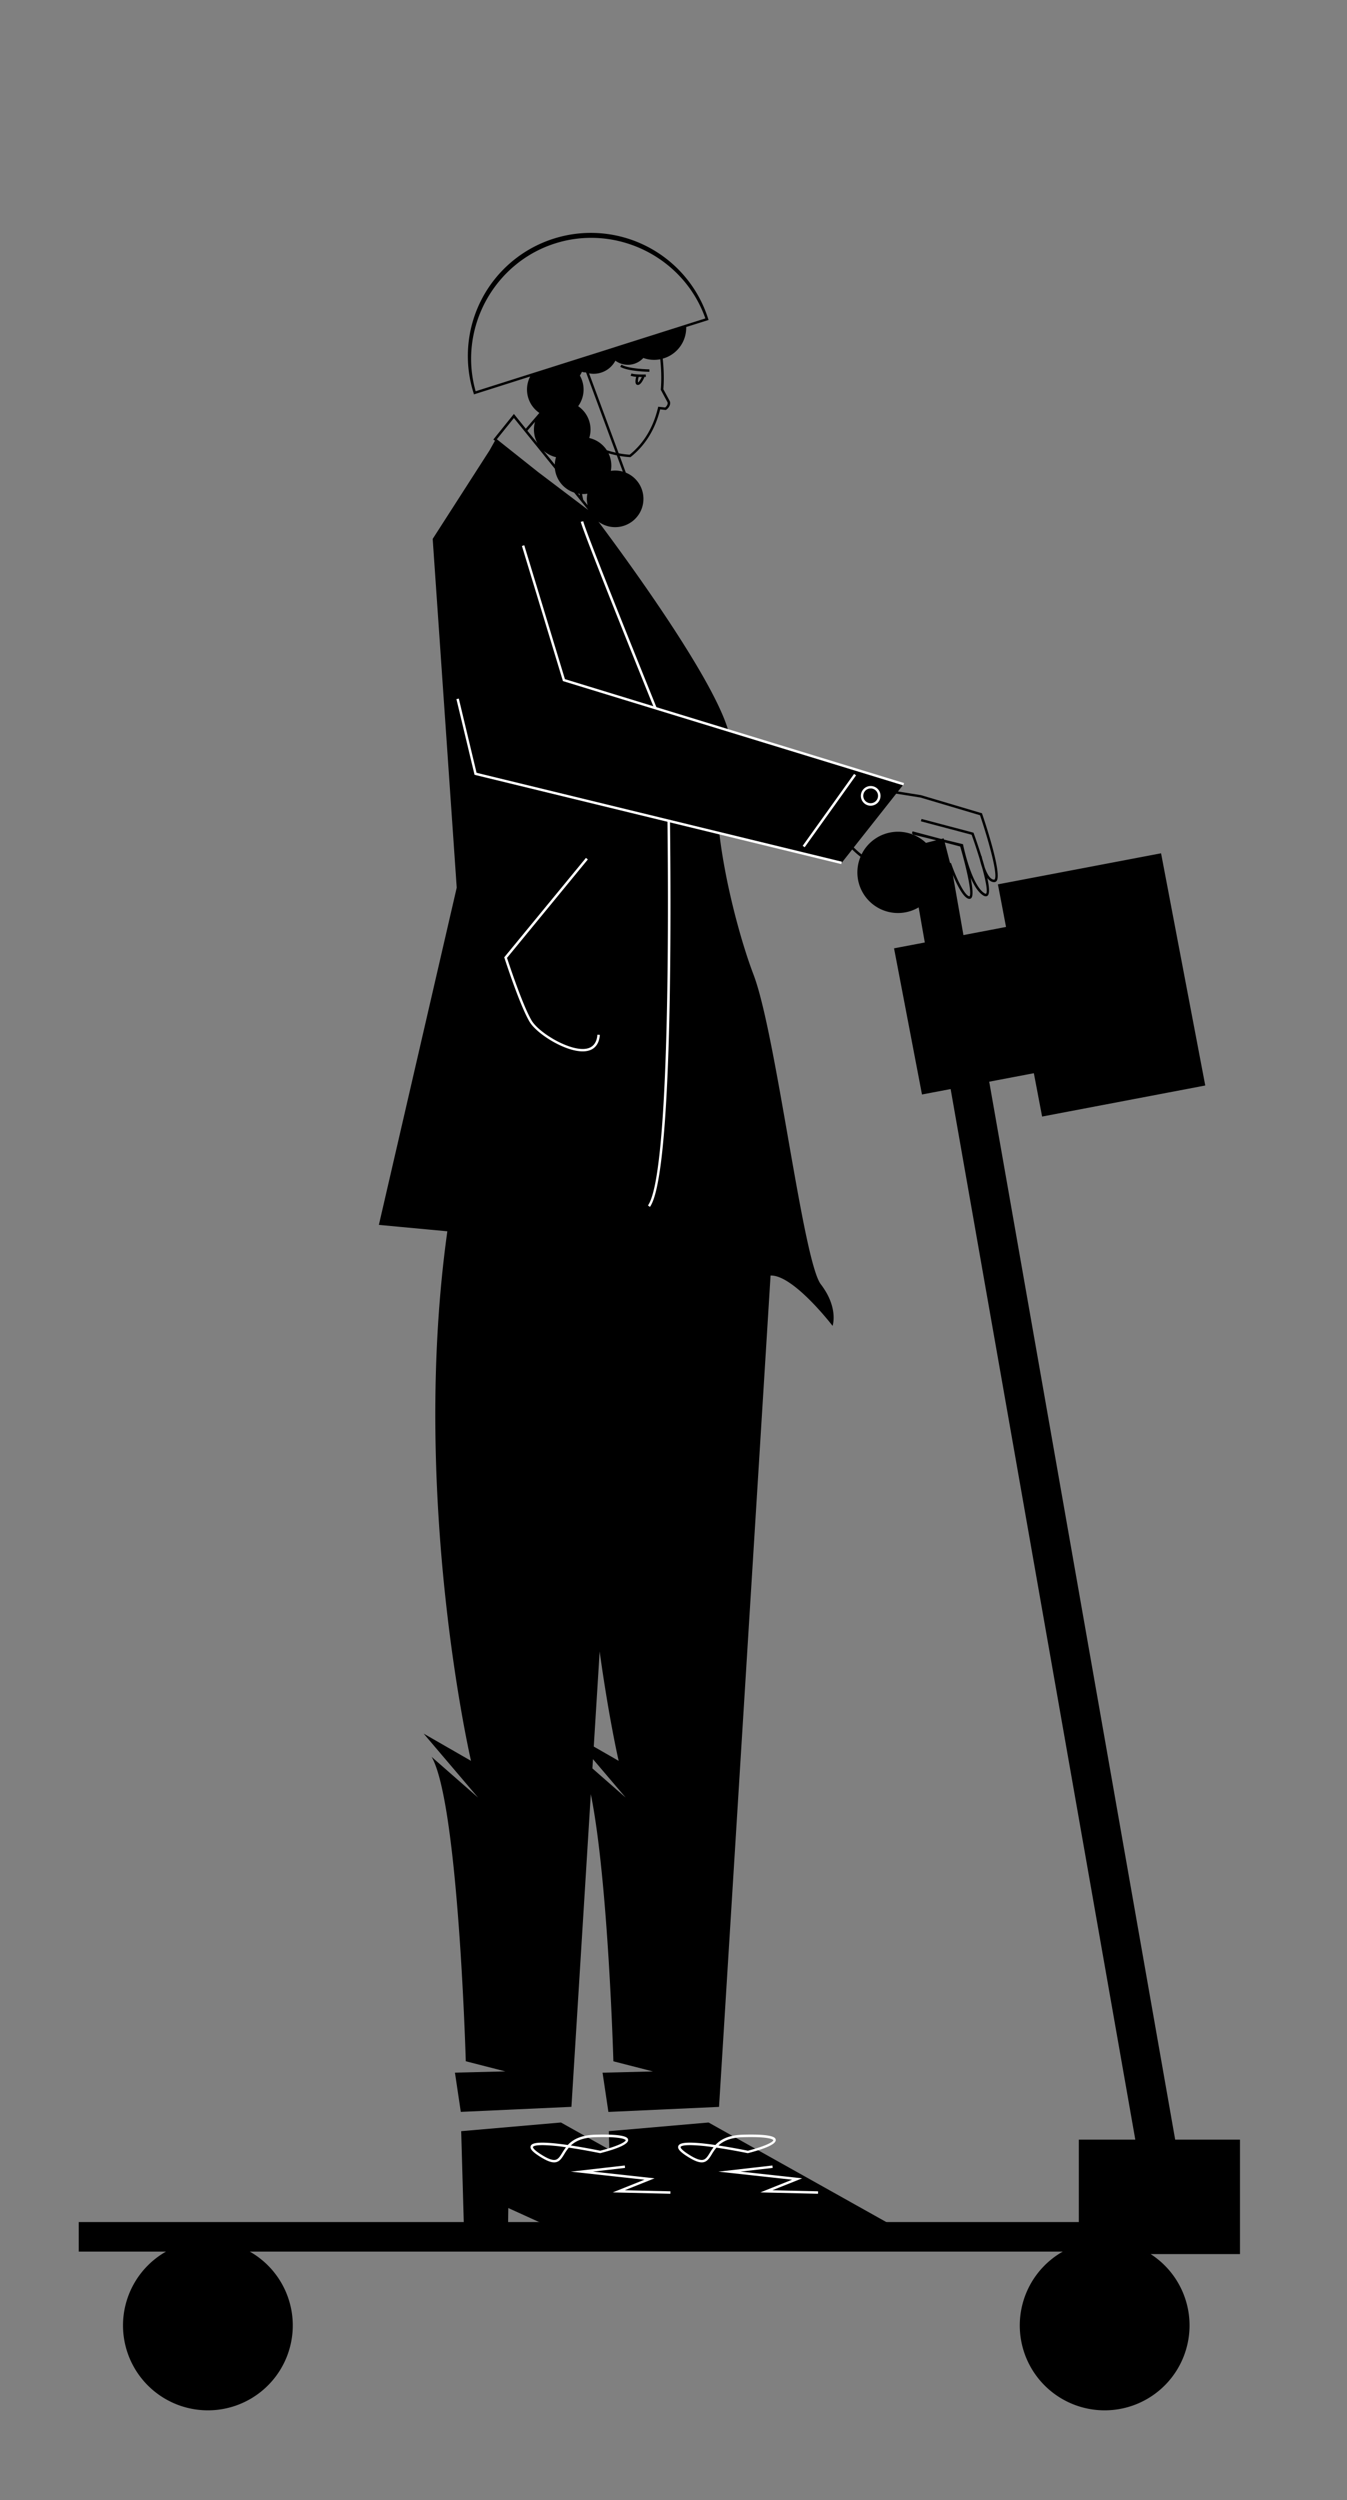 <svg id="Capa_1" data-name="Capa 1" xmlns="http://www.w3.org/2000/svg" viewBox="0 0 1095 2032"><rect x="0" y="0" width="1095" height="2032" fill="#808080" stroke="none"/><title>Mesa de trabajo 32</title><polygon points="576 1725.07 494.91 1732.12 497.04 1807.15 533.03 1807.57 533.19 1794.57 567.01 1809.97 731 1811.88 576 1725.07"/><path d="M570.44,1757.48c-3.11,0-7.22-1.8-13-5.65-5-3.33-6.85-5.71-6-7.72.94-2.22,5.17-4.32,29.9-.79l.25,0c4-4.26,10.26-8,22.38-8.36,25.95-.73,26.45,2.81,26.64,4.14.45,3.22-7.07,6.86-22.36,10.83l-.23.06-.22,0c-.13,0-12.49-2.59-25.4-4.48a39.29,39.29,0,0,0-3.72,5.32c-1.92,3.12-3.58,5.82-6.72,6.5A6.75,6.75,0,0,1,570.44,1757.48Zm-9.67-14c-6.38,0-7.34,1.09-7.48,1.43-.06.15-.42,1.5,5.26,5.29,6.2,4.13,10.32,5.78,13,5.2,2.3-.51,3.68-2.75,5.44-5.6a50.85,50.85,0,0,1,3.09-4.61A146.62,146.62,0,0,0,560.77,1743.45Zm23.32.28c11.49,1.73,22.19,3.9,23.88,4.24,17.21-4.48,20.77-7.75,20.66-8.55,0,0-.72-3.08-24.6-2.42C593.68,1737.29,587.85,1740.21,584.09,1743.73Z" fill="#fff"/><polygon points="664.98 1783 618.1 1781.88 643.91 1771.56 583.99 1765.02 627.89 1760.01 628.11 1761.99 602.01 1764.98 652.09 1770.44 627.9 1780.12 665.02 1781 664.98 1783" fill="#fff"/><polygon points="456 1725.07 374.91 1732.12 377.04 1807.15 413.03 1807.57 413.19 1794.57 447.01 1809.97 611 1811.88 456 1725.07"/><path d="M450.44,1757.48c-3.11,0-7.22-1.8-13-5.65-5-3.33-6.85-5.71-6-7.72.94-2.22,5.17-4.32,29.9-.79l.25,0c4-4.26,10.26-8,22.38-8.36,25.95-.73,26.45,2.81,26.64,4.14.45,3.22-7.07,6.86-22.36,10.83l-.23.06-.22,0c-.13,0-12.49-2.59-25.4-4.48a39.29,39.29,0,0,0-3.72,5.32c-1.92,3.12-3.58,5.82-6.72,6.5A6.75,6.75,0,0,1,450.44,1757.48Zm-9.67-14c-6.38,0-7.34,1.09-7.48,1.43-.06.15-.42,1.5,5.26,5.29,6.2,4.13,10.32,5.78,13,5.2,2.3-.51,3.68-2.75,5.44-5.6a50.85,50.85,0,0,1,3.09-4.61A146.62,146.62,0,0,0,440.77,1743.45Zm23.32.28c11.49,1.73,22.19,3.9,23.88,4.24,17.21-4.48,20.77-7.75,20.66-8.55,0,0-.72-3.08-24.6-2.42C473.68,1737.29,467.85,1740.21,464.09,1743.73Z" fill="#fff"/><polygon points="544.98 1783 498.1 1781.88 523.91 1771.56 463.99 1765.02 507.89 1760.01 508.11 1761.99 482.01 1764.98 532.09 1770.44 507.9 1780.12 545.02 1781 544.98 1783" fill="#fff"/><path d="M504.2,298.12c6.34,3.81,23,4.06,23.71,4.07l0-2c-.17,0-16.83-.25-22.71-3.78Z"/><path d="M524.93,304.34c-2.46.09-9.32.12-11.55-.81l-.76,1.85a16.32,16.32,0,0,0,4.54.83c-.45,1.78-1,4.62-.1,5.89a1.78,1.78,0,0,0,1.34.78h.14c2.39,0,4.48-4.39,5.28-6.31l-.47-.2,1.66,0Zm-6.27,6.52a11,11,0,0,1,.54-4.53c.89,0,1.75.05,2.53.05C520.63,308.8,519.26,310.67,518.66,310.86Z"/><path d="M1008,1739H955.32L804.15,879.15l36.29-6.9,6.71,35.23,132.62-25.24L943.85,693.52,811.23,718.76l6.59,34.62L783.19,760l-8.6-48.91c3.34,8,8.64,18.83,13.14,19.47a1.83,1.83,0,0,0,.33,0,2.06,2.06,0,0,0,1.6-.74c1.63-1.89.9-8.75-.63-16.5,2.75,6.28,6.16,11.9,10.18,14.41a4.18,4.18,0,0,0,2.18.75,2.2,2.2,0,0,0,1.42-.5c1.84-1.48,1.36-7.18-.18-14.34,1.54,2,3.35,3.31,5.47,3.31h.29a2.4,2.4,0,0,0,1.88-1.11c4.34-6.45-10.18-49.48-11.85-54.37l-.17-.48-49.54-14.72-18.75-3,4.65-5.89L591.88,593.22C578.59,548.86,507.35,451.85,486.48,424a23,23,0,1,0,22.26-39.86h0l-5-13.59a69.49,69.49,0,0,0,8.42,1h.36l.29-.23c11.8-9.41,19.84-22.5,23.84-38.62l4.62.53.31-.21c2.68-1.83,3.93-5.05,2.78-7.19l-5.11-9.48a121,121,0,0,0,.31-12.87c-.11-4.16-.41-8.19-.83-12a26,26,0,0,0,19.09-25.7L576,260.07l-.33-1A100,100,0,0,0,385,319.53l.29,1L431,306a23,23,0,0,0,7.44,29.6h0l-.15.21-10.86,12.64h0l-9.67-12-16.7,20.75,1.31,1h0L398,366l-46.26,72,19.54,283.42L308,995.53l55.65,5.21c-30.21,216.78,19.25,430.4,19.25,430.4L344.4,1409l44.23,52-37.78-33.12c21.88,37.49,27.79,247.41,27.79,247.41l32.2,8.25-41,1,4.75,31.9,89.93-4.11,15.76-254.14c14.2,69.87,18.35,217.14,18.35,217.14l32.2,8.25-41,1,4.75,31.9,89.93-4.11,41.89-675.68c18.58-.67,50.42,40.91,50.42,40.91s5.08-14.67-9.56-33.79-36.21-203.2-54.71-251.68c-10.64-27.88-23.17-75.13-27.76-114.71l99.31,24,8.67-11a68.09,68.09,0,0,0,6.76,5.92,33,33,0,0,0,47.26,41.12l5,28.55-25,4.75L749.5,889.55l23.29-4.43L922.91,1739H877v67H64v24h70.94a69,69,0,1,0,68.12,0H863.94a69,69,0,1,0,71.42,2H1008ZM487.47,1342.22c7.56,54.8,15.46,88.92,15.46,88.92l-20.25-11.62ZM506.3,383.31h0a23.08,23.08,0,0,0-7.33-.84,24.18,24.18,0,0,0-2.42.24,22.89,22.89,0,0,0-1.89-14.27c2.42.7,4.7,1.24,6.75,1.67ZM538.88,320h0l3.68,6.82c.56,1-.08,3-1.84,4.38l-3.64-.42-2-.23c-.14.65-.3,1.3-.47,1.95-3.36,13.41-10.11,26.85-22.77,37.07a70,70,0,0,1-8.92-1.18l-24.05-64.94a20,20,0,0,0,21.39-10.32,17,17,0,0,0,22.71-2.2A25.71,25.71,0,0,0,533,292.44a26.63,26.63,0,0,0,3.72-.44c.4,3.68.68,7.58.79,11.61.08,3,.06,6.16-.11,9.43-.06,1.23-.15,2.48-.25,3.75h0ZM432.59,303.43l-.61.19L386.66,318c-14.36-50.51,14.48-104.26,64.66-120.17a96.72,96.72,0,0,1,29.25-4.53c40.6,0,78.82,25.51,92.83,65.49l-15.73,5-22.6,7.16-1.9.61-6.8,2.15-17.26,5.47-6.71,2.13L494,284l-10.94,3.47L475,290l-8.16,2.59-2,.62-4.56,1.45-1.14.36-1.38.44-4.44,1.41-7,2.22ZM452,371.58a23.15,23.15,0,0,0-1,6h0l-8.91-11,0,0,0-.05A23,23,0,0,0,452,371.58Zm-17.06-28.77a23.06,23.06,0,0,0,1.91,17.33l-8.14-10.08Zm2.69,41,0,0-.09-.07-.13-.1-.17-.13L403.88,357l13.88-17.26,33.33,41.24h0a23,23,0,0,0,15.65,19.36h0l11.46,14.18h0ZM470,401.11l1.12.17c.08.5.17,1,.26,1.53l0,0L470,401.11Zm7.11,5.41a23.84,23.84,0,0,0,.57,4.09h0l-3.76-4.66h0l.15,0c-.37-1.52-.67-3-.89-4.46.62,0,1.26,0,1.9,0a21.55,21.55,0,0,0,2.42-.24A23.51,23.51,0,0,0,477.07,406.52ZM479,356a23,23,0,0,0-9-25.87,23,23,0,0,0,1.39-24.9,22.33,22.33,0,0,0,1.69-3.07,6.85,6.85,0,0,0,2.11.48,4,4,0,0,0,.69,0l.61.2,24.09,65.06c-2.24-.5-4.71-1.14-7.33-2h0A23.05,23.05,0,0,0,479,356Zm2.57,1081.27.47-7.52L508.63,1461Zm271.16-752.2a33,33,0,0,0-10.57-6.76l18.94,4.61Zm14.38-3.7-1.9.49-.11,0-23.27-6.19-.51,1.93.92.25-.11.46a33,33,0,0,0-41.73,16.09,69.94,69.94,0,0,1-6.37-5.64l34.5-43.69,19.66,3.11,48.49,14.41c6.18,18.14,14.75,47.92,11.92,52.11-.14.22-.26.23-.33.23h-.18c-3.16,0-5.77-4.83-7.59-9.88-.66-2.42-1.38-4.88-2.12-7.3-.16-.72-.3-1.38-.41-1.94l-.18,0c-2.37-7.63-4.84-14.67-6.24-18.54l-.18-.5-42.24-11.17-.51,1.93,41.23,10.91c2.45,6.82,4.76,13.81,6.71,20.29a66.54,66.54,0,0,0,1.9,6.56c3.1,11.26,4.64,19.82,3.08,21.09-.17.13-.67,0-1.28-.4-10.65-6.65-17.22-38.89-17.29-39.22l-.12-.62-15.47-3.77Zm6,20.11-.82-.16L768,684.69,780.56,688c4.57,15.42,9.85,37.84,7.58,40.48,0,0,0,0-.13,0-4.2-.6-11.28-16.58-14.75-26.51Z"/><path d="M473.69,854.52c-14.8,0-37.52-14.4-43.24-24.13-8-13.56-19.87-50.26-20.37-51.82l-.16-.52,66.4-80.8,1.55,1.27-65.71,80c1.5,4.6,12.64,38.39,20,50.9,6,10.18,32.06,25.82,45.2,22.75,5-1.17,7.82-5,8.28-11.24l2,.15c-.66,9-5.7,12.08-9.82,13A18.16,18.16,0,0,1,473.69,854.52Z" fill="#fff"/><path d="M534.43,576.82c-18.36-45.45-58.59-145.43-60.3-153.18l-2,.44c1.75,7.89,41,105.57,59.74,151.87A15,15,0,0,1,534.43,576.82Z" fill="#fff"/><path d="M542.58,666.29c1.14,102.66.85,289.77-15.85,313.47l1.64,1.15c17.23-24.46,17.48-211.75,16.27-314.7A5.69,5.69,0,0,1,542.58,666.29Z" fill="#fff"/><polygon points="734.32 638.34 457.62 553.56 424.27 443.74 426.19 443.16 459.23 551.96 734.9 636.43 734.32 638.34" fill="#fff"/><polygon points="683.88 702.29 385.76 629.74 371.03 568.23 372.97 567.77 387.42 628.09 684.36 700.35 683.88 702.29" fill="#fff"/><rect x="638.3" y="657.81" width="71.84" height="2" transform="translate(-253.83 824.15) rotate(-54.44)" fill="#fff"/><path d="M707.78,654.86a8,8,0,0,1-7.91-7h0a8,8,0,1,1,9,6.9A9.24,9.24,0,0,1,707.78,654.86Zm0-14a6.81,6.81,0,0,0-.78,0,6,6,0,0,0-5.18,6.73h0a6,6,0,1,0,6-6.78Z" fill="#fff"/></svg>